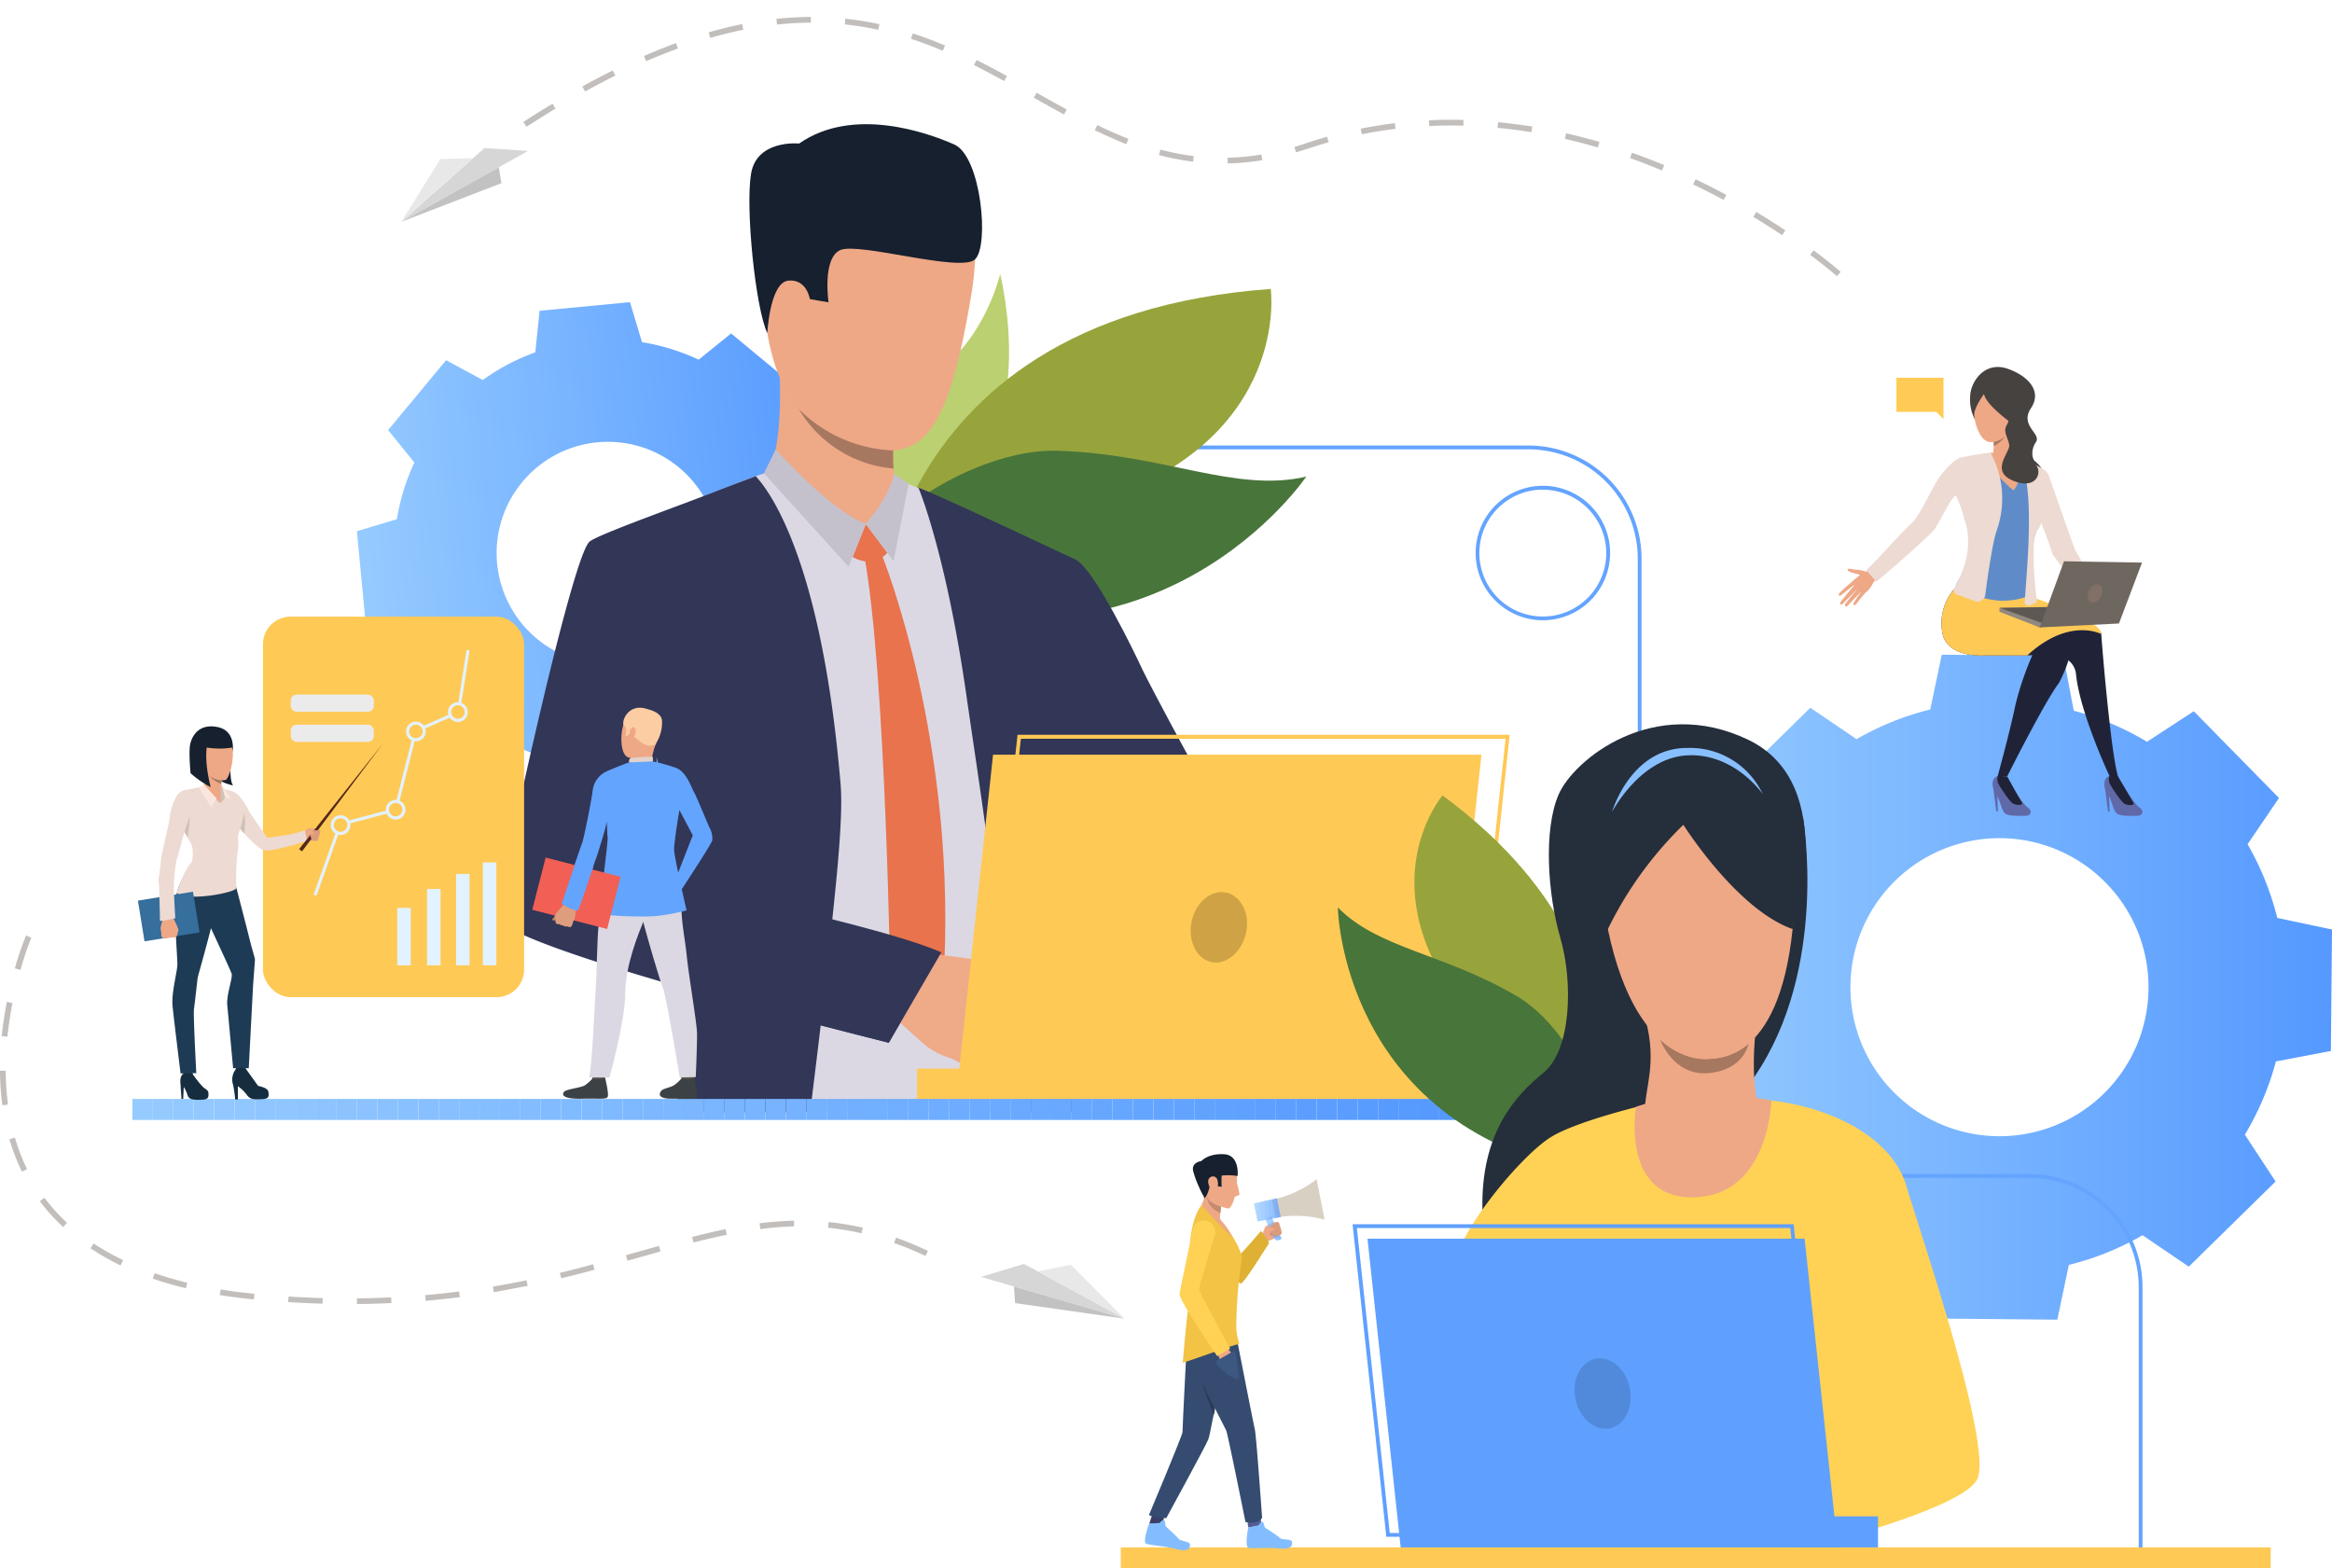 <?xml version="1.0" encoding="UTF-8"?> <svg xmlns="http://www.w3.org/2000/svg" xmlns:xlink="http://www.w3.org/1999/xlink" id="Слой_1" data-name="Слой 1" viewBox="0 0 541.38 364.12"> <defs> <style>.cls-1{fill:none;}.cls-2{fill:url(#linear-gradient);}.cls-3{fill:url(#linear-gradient-2);}.cls-4{fill:#64a4ff;}.cls-5{fill:#bbd070;}.cls-6{fill:#97a43c;}.cls-7{fill:#48753a;}.cls-8{fill:#dbd8e3;}.cls-9{fill:#323657;}.cls-10{fill:#eea987;}.cls-11{fill:#e8734d;}.cls-12{fill:#c4c1cc;}.cls-13{fill:#efaa88;}.cls-14{fill:#eea886;}.cls-15{fill:#16202e;}.cls-16{fill:#a77860;}.cls-17{fill:#4da8f2;}.cls-18{fill:#ffc955;}.cls-19{clip-path:url(#clip-path);}.cls-20{fill:#96cbff;}.cls-21{fill:#95caff;}.cls-22{fill:#94c9ff;}.cls-23{fill:#93c9ff;}.cls-24{fill:#92c8ff;}.cls-25{fill:#91c7ff;}.cls-26{fill:#90c6ff;}.cls-27{fill:#8fc6ff;}.cls-28{fill:#8ec5ff;}.cls-29{fill:#8dc4ff;}.cls-30{fill:#8cc3ff;}.cls-31{fill:#8bc2ff;}.cls-32{fill:#8ac2ff;}.cls-33{fill:#89c1ff;}.cls-34{fill:#88c0ff;}.cls-35{fill:#87bfff;}.cls-36{fill:#86bfff;}.cls-37{fill:#85beff;}.cls-38{fill:#84bdff;}.cls-39{fill:#83bcff;}.cls-40{fill:#82bbff;}.cls-41{fill:#81bbff;}.cls-42{fill:#80baff;}.cls-43{fill:#7fb9ff;}.cls-44{fill:#7eb8ff;}.cls-45{fill:#7db7ff;}.cls-46{fill:#7cb7ff;}.cls-47{fill:#7bb6ff;}.cls-48{fill:#7ab5ff;}.cls-49{fill:#79b4ff;}.cls-50{fill:#78b4ff;}.cls-51{fill:#77b3ff;}.cls-52{fill:#76b2ff;}.cls-53{fill:#74b1ff;}.cls-54{fill:#73b0ff;}.cls-55{fill:#72b0ff;}.cls-56{fill:#71afff;}.cls-57{fill:#70aeff;}.cls-58{fill:#6fadff;}.cls-59{fill:#6eadff;}.cls-60{fill:#6dacff;}.cls-61{fill:#6cabff;}.cls-62{fill:#6baaff;}.cls-63{fill:#6aa9ff;}.cls-64{fill:#69a9ff;}.cls-65{fill:#68a8ff;}.cls-66{fill:#67a7ff;}.cls-67{fill:#66a6ff;}.cls-68{fill:#65a6ff;}.cls-69{fill:#64a5ff;}.cls-70{fill:#63a4ff;}.cls-71{fill:#62a3ff;}.cls-72{fill:#61a2ff;}.cls-73{fill:#60a2ff;}.cls-74{fill:#5fa1ff;}.cls-75{fill:#5ea0ff;}.cls-76{fill:#5d9fff;}.cls-77{fill:#5c9eff;}.cls-78{fill:#5b9eff;}.cls-79{fill:#5a9dff;}.cls-80{fill:#599cff;}.cls-81{fill:#589bff;}.cls-82{fill:#579bff;}.cls-83{fill:#569aff;}.cls-84{fill:#59f;}.cls-85{fill:#cfa345;}.cls-86{fill:#6069a8;}.cls-87{fill:#202338;}.cls-88{fill:#464240;}.cls-89{fill:#eb4747;}.cls-90{fill:#5f8cc9;}.cls-91{fill:#5e5853;}.cls-92{fill:#91887f;}.cls-93{fill:#eddad3;}.cls-94{fill:#6e6760;}.cls-95{fill:#807066;}.cls-96{fill:#ffcb55;}.cls-97{fill:#cf8c6c;}.cls-98{fill:#3b3f66;}.cls-99{fill:#555c94;}.cls-100{fill:#354c70;}.cls-101{fill:#deb135;}.cls-102{fill:#f2c344;}.cls-103{fill:#d9d0c4;}.cls-104{fill:#ffd255;}.cls-105{fill:#3c5780;}.cls-106{fill:#c48a6f;}.cls-107{clip-path:url(#clip-path-2);}.cls-108{fill:#db9c7c;}.cls-109{clip-path:url(#clip-path-3);}.cls-110{fill:#293b57;}.cls-111{fill:#e3f2ff;}.cls-112{fill:#ebebeb;}.cls-113{fill:#162d40;}.cls-114{fill:#1d3b54;}.cls-115{fill:#d1c0ba;}.cls-116{fill:#fae6de;}.cls-117{fill:#54281a;}.cls-118{fill:#366e9c;}.cls-119{fill:#5c544d;}.cls-120{fill:#3c4145;}.cls-121{fill:#fccca2;}.cls-122{fill:#e2d2ca;}.cls-123{fill:#f25f54;}.cls-124{fill:#c98462;}.cls-125{fill:#de9d7d;}.cls-126{fill:#252e3b;}.cls-127{fill:#5fa0ff;}.cls-128{fill:#5189db;}.cls-129{fill:#c2bebc;}.cls-130{fill:#d6d6d6;}.cls-131{fill:#e8e8e8;}.cls-132{fill:#c2c2c2;}</style> <linearGradient id="linear-gradient" x1="386.99" y1="229.18" x2="541.38" y2="229.18" gradientUnits="userSpaceOnUse"> <stop offset="0" stop-color="#96cbff"></stop> <stop offset="1" stop-color="#59f"></stop> </linearGradient> <linearGradient id="linear-gradient-2" x1="-147.74" y1="800.44" x2="-32.46" y2="800.44" gradientTransform="matrix(0.99, -0.1, 0.1, 0.99, 148.98, -677.07)" xlink:href="#linear-gradient"></linearGradient> <clipPath id="clip-path"> <rect class="cls-1" x="30.74" y="255.12" width="308.12" height="4.88"></rect> </clipPath> <clipPath id="clip-path-2"> <path class="cls-1" d="M297,287.83l.53-.26-2.42-5.13-1.36.64,2.05,4.35A.84.84,0,0,0,297,287.83Z"></path> </clipPath> <clipPath id="clip-path-3"> <polygon class="cls-1" points="291.96 283.56 297.3 282.56 296.43 278.19 291.13 279.39 291.96 283.56"></polygon> </clipPath> </defs> <path class="cls-2" d="M521.15,263.42a66,66,0,0,0,7.21-17L541.12,244l.13-14.1.13-14.11-12.71-2.69a65.94,65.94,0,0,0-6.89-17.1l7.29-10.74-9.89-10.07-9.88-10.07-10.87,7.09a65.9,65.9,0,0,0-17-7.21L479,152.24l-14.11-.13L450.79,152l-2.68,12.71a65.8,65.8,0,0,0-17.1,6.89l-10.74-7.29-10.07,9.89-10.07,9.88,7.08,10.87a66.33,66.33,0,0,0-7.21,17l-12.75,2.45-.13,14.11L387,242.57l12.7,2.68a66.29,66.29,0,0,0,6.89,17.1l-7.28,10.74,9.88,10.07,9.88,10.07,10.88-7.08a66.3,66.3,0,0,0,17,7.2l2.44,12.76,14.11.13,14.11.13,2.68-12.71a65.86,65.86,0,0,0,17.11-6.89l10.74,7.29,10.07-9.88,10.07-9.89Zm-81.66-10a34.6,34.6,0,1,1,48.93.46A34.59,34.59,0,0,1,439.49,253.41Z"></path> <path class="cls-3" d="M186.08,149.5a49.49,49.49,0,0,0,4.06-13.16l9.29-2.79-1-10.49-1-10.49-9.64-1a49.42,49.42,0,0,0-6.43-12.18l4.6-8.53-8.12-6.73-8.11-6.72-7.53,6.09a49.49,49.49,0,0,0-13.16-4.06l-2.79-9.29-10.49,1-10.49,1-1,9.65a49,49,0,0,0-12.18,6.42l-8.53-4.59-6.73,8.11-6.73,8.11,6.1,7.53a49.13,49.13,0,0,0-4.06,13.16l-9.29,2.79,1,10.49,1,10.49,9.64,1a49.24,49.24,0,0,0,6.43,12.18L96.3,166l8.11,6.73,8.11,6.73,7.54-6.1a49.13,49.13,0,0,0,13.16,4.06l2.79,9.29,10.49-1,10.49-1,1-9.64a49.42,49.42,0,0,0,12.18-6.43l8.53,4.6,6.73-8.11,6.72-8.11Zm-61.42-1.2A25.83,25.83,0,1,1,161,144.9,25.85,25.85,0,0,1,124.66,148.3Z"></path> <path class="cls-4" d="M497.39,361.68h-.88V298.81a25.39,25.39,0,0,0-25.37-25.36H406.46a26.28,26.28,0,0,1-26.25-26.26V129.68a25.4,25.4,0,0,0-25.37-25.36H189.91v-.89H354.84a26.29,26.29,0,0,1,26.25,26.25V247.19a25.4,25.4,0,0,0,25.37,25.37h64.68a26.28,26.28,0,0,1,26.25,26.25Z"></path> <path class="cls-5" d="M232.19,63.61s10,39.75-14,50.62-19.37-9-19.37-9-9.83-2.73,16.92-17.9C228.36,80.15,232.19,63.61,232.19,63.61Z"></path> <path class="cls-6" d="M295,67.08s4.91,34.65-40.44,49.63-51.82,34-51.82,34S201.33,73.89,295,67.08Z"></path> <path class="cls-7" d="M202.49,136.57C189,131.44,221,103.91,245.58,104.65s41.21,9.84,57.67,6C303.25,110.65,268.72,161.85,202.49,136.57Z"></path> <path class="cls-8" d="M247.67,159.57q1.17-15.67,1.62-29.34c-2.52-1.33-5.55-2.9-8-4-7.51-3.57-18-8.38-24.68-11.46-3.93-1.81-7.78-3.13-7.78-3.13s-26.82-2.57-29-2.43a67.19,67.19,0,0,0-8.44,2.89c-9.51,3.61-27.85,11-30.77,13-4.28,3.07-19.6,78.17-20,83.27-.4,4.95,20.84,11.73,40.5,16.92,0,7.62-.17,18.28-.34,28,0,1.66-.06,3.29-.09,4.88h86.05c-.12-1.67-.22-3.32-.3-4.88,0-.21,0-.41,0-.62-.33-6.59-1.61-18.4-1.29-29.91,0,0-.21-12.12,1-17.34C246.28,182.39,247.67,159.57,247.67,159.57Zm-109.1,44.15c.14-9.78,13.16-28,13.16-28a4.49,4.49,0,0,1,.61-.23s.67-.09.67-.09,2-1.91,2-1.91c.48,1.74,4.79,26.3,5.85,40.6C148.67,211.72,138.5,208.38,138.57,203.72Z"></path> <path class="cls-9" d="M249.27,253.31c-.57-4.08-1.11-8.15-1.59-12.13,0,0,0,0,0-.06-.15-1.33-.31-2.64-.46-3.94,0-.06,0-.13,0-.21-.63-5.49-1.15-10.75-1.53-15.57a49.4,49.4,0,0,1,.48-10.84c1.5-24.65,2.24-50.65,2.24-50.65.79-10.64,1.24-20.58,1.54-29.85,0,0-33.68-15.92-36.73-16.83,0,0,6.39,15,11.18,48.53,1.84,12.88,5.25,34.56,7.73,56.68h0c1.34,11.94,3.85,24.11,5.76,34.87.29,1.66.57,3.29.83,4.88H250C249.72,256.56,249.49,254.94,249.27,253.31Z"></path> <path class="cls-9" d="M193.19,213.71c1.33-12.47,2.53-24.91,1.95-31.73-4.64-54.8-17.79-69.31-19.69-71.43-1.48.56-7.09,2.67-8.73,3.32-9,3.54-27.31,10-29.78,11.81-4.28,3.07-21.16,81.8-21.67,86.89-.34,3.44,21.69,10.63,44.17,17.05-.21,6.17.37,14.86-1.68,23.94a20.68,20.68,0,0,0-1,4.75l31.33-.12c.19-1.62.39-3.24.59-4.88.6-4.9,1.22-9.91,1.84-15.25,9.4,2.44,15.79,4,15.79,4s8.82-14.92,11.38-21C218.16,220.07,206.8,217.34,193.19,213.71Zm-40.51-18.87c-.3-11.22-.25-19.05-.25-19.05,1.11,3.85,2.65,14.83,4,25.75C151.88,199.25,152.73,197.11,152.68,194.84Z"></path> <path class="cls-10" d="M178.46,110s3.41-6.45,2.47-24.75c-.26-5.07,26.63,12,26.63,12s-.1,1.74-.15,4.1c0,1,0,2.06,0,3.17v.91c0,.5,0,1,0,1.49s0,1.22.07,1.8.07,1.28.13,1.85a17.55,17.55,0,0,0,1,3.59C209.81,117.06,188.53,117.22,178.46,110Z"></path> <path class="cls-11" d="M201,121.66l5,6.66s-2.9,3.89-8.06,1Z"></path> <path class="cls-11" d="M204.63,128.59s18.16,44.35,14.29,100.68l-5.73,10.4-6.46-8.86s-1-74.81-6.19-102.4Z"></path> <path class="cls-10" d="M206.31,115.45,201,121.66s-8.51-1.65-11-6.1S206.31,115.45,206.31,115.45Z"></path> <path class="cls-12" d="M207.53,110s-.62,4.73-6.53,11.64l6.45,8.66,3.49-18Z"></path> <path class="cls-12" d="M180.08,104.33s12.31,13.93,20.92,17.33l-4,9.91-19.65-21.68Z"></path> <path class="cls-9" d="M306.67,230.34s-16.34-15.85-27.06-18.49c-5-1.22-11.49-8.06-17.69-16.1-2-2.65-4.05-5.43-6-8.18h0c-7.61-11-13.58-21.52-13.58-21.52s-22.49-26.36-4.44-38.12c0,0,7.74-.16,12,2.14s13.67,21.79,15.25,25.24,18.67,35.38,19.82,36.1,3.05,3.34,9.89,7c8.37,4.51,21.53,17.71,21.53,17.71Z"></path> <path class="cls-13" d="M228.21,248.69a10.32,10.32,0,0,1-3.26-.62s-1.71-1.09-3-1.8a8.34,8.34,0,0,0-1-.5,19.16,19.16,0,0,1-5.49-2.62c-2.15-1.64-9.15-8.19-9.15-8.19l4.53-7L213,221.1s16.33,1.63,18.51,2.92a5.68,5.68,0,0,1,.6.4c1.74,1.28,2.5,3,3.34,3.73.3.29,3.15,3.33,3,4.57a4.08,4.08,0,0,1-2.13,3.33s-.58,3.34-2.3,4.83a6.09,6.09,0,0,1-3.11,4.35S230.07,248.32,228.21,248.69Z"></path> <path class="cls-14" d="M202.2,38.06s29.53-7.12,23.31,30.26-13.3,40.42-31.29,33-16.74-31.37-17.81-43.07S192.75,38.6,202.2,38.06Z"></path> <path class="cls-14" d="M186.69,64c-.44-3.29-7-4.4-7.41.54s3.15,13.55,5.61,12.66S187.29,68.48,186.69,64Z"></path> <path class="cls-15" d="M178.13,77.33s.59-11.75,4.88-12.18,5,4.29,5,4.29l4.34.75s-1.52-10.27,2.74-12.14,27.84,5.26,31.24,2.19,1.47-23.93-4.8-26.7-23.53-8.92-36-.22c0,0-9.83-1-11.17,7S175.38,71.49,178.13,77.33Z"></path> <path class="cls-9" d="M218.53,221.1l-12.19,21s-32.3-8.32-39.84-10.45l17.23-20.5S209.13,216.91,218.53,221.1Z"></path> <path class="cls-16" d="M207.45,108.77h0a28.25,28.25,0,0,1-22-13.81,32.72,32.72,0,0,0,21.89,9.61v.91c0,.5,0,1,0,1.49S207.42,108.19,207.45,108.77Z"></path> <path class="cls-17" d="M426.16,294.57a4.81,4.81,0,0,0-8.41,1.36h0a4.79,4.79,0,0,0-.26,1.48,4.86,4.86,0,0,0,1.87,3.87,4.83,4.83,0,0,0,2.51,1l.38,0h.32A4.64,4.64,0,0,0,424,302a4.82,4.82,0,0,0,2.2-7.43Zm-2.62,6.3h0a3.49,3.49,0,0,1-1,.21h-.25a3.52,3.52,0,0,1-1-.15,3.66,3.66,0,0,1-1.18-.6,3.73,3.73,0,0,1-.36-.32,3.57,3.57,0,0,1-1-2.59,3.22,3.22,0,0,1,.09-.76c0-.12.06-.23.1-.35a3.61,3.61,0,0,1,6.29-1,3.57,3.57,0,0,1,.74,2.24A3.61,3.61,0,0,1,423.54,300.87Z"></path> <path class="cls-14" d="M241.45,203.88c18.36,18.9,42.61,42.7,42.61,42.7l9.48-18S272,203.32,257.39,186.47C252.92,188.67,244.7,193.9,241.45,203.88Z"></path> <path class="cls-14" d="M230.11,229.29a54.3,54.3,0,0,1,6.23,3.45c1.29,1.07,6.52,5,7.79,5.9s-1.91,3.54-11.26-.51S230.11,229.29,230.11,229.29Z"></path> <polygon class="cls-18" points="230.54 175.21 221.93 255.29 335.3 255.29 343.92 175.21 230.54 175.21"></polygon> <path class="cls-18" d="M341.78,251.59H227.51l8.71-81H350.48Zm-113.28-.88H341l8.52-79.2H237Z"></path> <rect class="cls-18" x="212.91" y="248.09" width="18.94" height="7.21" transform="translate(444.75 503.38) rotate(180)"></rect> <g class="cls-19"> <rect class="cls-20" x="30.74" y="255.12" width="4.74" height="4.88"></rect> <rect class="cls-21" x="35.48" y="255.12" width="4.74" height="4.88"></rect> <rect class="cls-22" x="40.22" y="255.12" width="4.74" height="4.88"></rect> <rect class="cls-23" x="44.96" y="255.12" width="4.74" height="4.88"></rect> <rect class="cls-24" x="49.7" y="255.12" width="4.74" height="4.88"></rect> <rect class="cls-25" x="54.44" y="255.12" width="4.74" height="4.88"></rect> <rect class="cls-26" x="59.18" y="255.12" width="4.74" height="4.88"></rect> <rect class="cls-27" x="63.92" y="255.12" width="4.74" height="4.88"></rect> <rect class="cls-28" x="68.66" y="255.12" width="4.74" height="4.88"></rect> <rect class="cls-29" x="73.4" y="255.12" width="4.74" height="4.88"></rect> <rect class="cls-30" x="78.14" y="255.12" width="4.74" height="4.88"></rect> <rect class="cls-31" x="82.88" y="255.12" width="4.74" height="4.88"></rect> <rect class="cls-32" x="87.62" y="255.12" width="4.74" height="4.88"></rect> <rect class="cls-33" x="92.36" y="255.12" width="4.74" height="4.88"></rect> <rect class="cls-34" x="97.1" y="255.12" width="4.74" height="4.88"></rect> <rect class="cls-35" x="101.84" y="255.12" width="4.74" height="4.88"></rect> <rect class="cls-36" x="106.58" y="255.12" width="4.74" height="4.88"></rect> <rect class="cls-37" x="111.32" y="255.12" width="4.74" height="4.88"></rect> <rect class="cls-38" x="116.06" y="255.12" width="4.74" height="4.88"></rect> <rect class="cls-39" x="120.8" y="255.12" width="4.74" height="4.88"></rect> <rect class="cls-40" x="125.55" y="255.12" width="4.74" height="4.88"></rect> <rect class="cls-41" x="130.29" y="255.12" width="4.74" height="4.88"></rect> <rect class="cls-42" x="135.03" y="255.12" width="4.74" height="4.88"></rect> <rect class="cls-43" x="139.77" y="255.12" width="4.74" height="4.88"></rect> <rect class="cls-44" x="144.51" y="255.12" width="4.74" height="4.88"></rect> <rect class="cls-45" x="149.25" y="255.12" width="4.74" height="4.88"></rect> <rect class="cls-46" x="153.99" y="255.12" width="4.74" height="4.88"></rect> <rect class="cls-47" x="158.73" y="255.12" width="4.74" height="4.88"></rect> <rect class="cls-48" x="163.47" y="255.12" width="4.74" height="4.88"></rect> <rect class="cls-49" x="168.21" y="255.12" width="4.74" height="4.88"></rect> <rect class="cls-50" x="172.95" y="255.12" width="4.74" height="4.88"></rect> <rect class="cls-51" x="177.69" y="255.12" width="4.74" height="4.88"></rect> <rect class="cls-52" x="182.43" y="255.12" width="4.74" height="4.88"></rect> <rect class="cls-53" x="187.17" y="255.12" width="4.74" height="4.88"></rect> <rect class="cls-54" x="191.91" y="255.12" width="4.74" height="4.88"></rect> <rect class="cls-55" x="196.65" y="255.12" width="4.74" height="4.88"></rect> <rect class="cls-56" x="201.39" y="255.12" width="4.74" height="4.88"></rect> <rect class="cls-57" x="206.13" y="255.12" width="4.74" height="4.88"></rect> <rect class="cls-58" x="210.87" y="255.12" width="4.74" height="4.88"></rect> <rect class="cls-59" x="215.61" y="255.12" width="4.74" height="4.88"></rect> <rect class="cls-60" x="220.35" y="255.12" width="4.74" height="4.88"></rect> <rect class="cls-61" x="225.09" y="255.12" width="4.74" height="4.88"></rect> <rect class="cls-62" x="229.83" y="255.12" width="4.74" height="4.88"></rect> <rect class="cls-63" x="234.57" y="255.12" width="4.74" height="4.88"></rect> <rect class="cls-64" x="239.31" y="255.12" width="4.74" height="4.88"></rect> <rect class="cls-65" x="244.05" y="255.12" width="4.74" height="4.88"></rect> <rect class="cls-66" x="248.79" y="255.12" width="4.74" height="4.88"></rect> <rect class="cls-67" x="253.53" y="255.12" width="4.74" height="4.88"></rect> <rect class="cls-68" x="258.27" y="255.12" width="4.74" height="4.88"></rect> <rect class="cls-69" x="263.01" y="255.12" width="4.74" height="4.88"></rect> <rect class="cls-70" x="267.75" y="255.12" width="4.74" height="4.88"></rect> <rect class="cls-71" x="272.5" y="255.12" width="4.74" height="4.88"></rect> <rect class="cls-72" x="277.24" y="255.12" width="4.74" height="4.88"></rect> <rect class="cls-73" x="281.98" y="255.12" width="4.74" height="4.88"></rect> <rect class="cls-74" x="286.72" y="255.12" width="4.74" height="4.88"></rect> <rect class="cls-75" x="291.46" y="255.12" width="4.74" height="4.88"></rect> <rect class="cls-76" x="296.2" y="255.12" width="4.74" height="4.88"></rect> <rect class="cls-77" x="300.94" y="255.12" width="4.74" height="4.88"></rect> <rect class="cls-78" x="305.68" y="255.12" width="4.74" height="4.88"></rect> <rect class="cls-79" x="310.42" y="255.12" width="4.74" height="4.88"></rect> <rect class="cls-80" x="315.16" y="255.12" width="4.74" height="4.88"></rect> <rect class="cls-81" x="319.9" y="255.12" width="4.74" height="4.88"></rect> <rect class="cls-82" x="324.64" y="255.12" width="4.74" height="4.88"></rect> <rect class="cls-83" x="329.38" y="255.12" width="4.74" height="4.88"></rect> <rect class="cls-84" x="334.12" y="255.12" width="4.74" height="4.88"></rect> </g> <rect class="cls-18" x="260.19" y="359.24" width="266.96" height="4.88"></rect> <path class="cls-85" d="M276.63,214c-.91,4.46,1.17,8.65,4.64,9.36s7-2.33,8-6.79-1.17-8.65-4.65-9.36S277.54,209.5,276.63,214Z"></path> <path class="cls-86" d="M492.86,182.22s2.61,4.43,3.72,5.16c1.49,1,.55,2-.16,2s-4.34.27-5.15-.64-1.19-3.64-1.94-4.35-1.51-3.54.36-4.23C491.35,179.52,492.86,182.22,492.86,182.22Z"></path> <path class="cls-87" d="M491.72,180.27s3,5.19,3.51,6-1,.76-1.89.4-3.24-4.09-3.58-4.77a2.53,2.53,0,0,1-.07-1.73Z"></path> <polygon class="cls-86" points="488.69 183.06 489.38 188.39 489.75 188.4 489.63 184.57 488.69 183.06"></polygon> <path class="cls-86" d="M466.92,182.22s2.62,4.43,3.72,5.16c1.5,1,.56,2-.15,2s-4.35.27-5.15-.64-1.2-3.64-1.94-4.35-1.54-3.62.36-4.23C465.43,179.59,466.92,182.22,466.92,182.22Z"></path> <path class="cls-87" d="M466,180.28s2.83,5.18,3.35,5.95-1,.76-1.89.4-3.25-4.09-3.58-4.77a2.46,2.46,0,0,1-.07-1.73Z"></path> <polygon class="cls-86" points="462.75 183.06 463.45 188.39 463.81 188.4 463.7 184.57 462.75 183.06"></polygon> <path class="cls-87" d="M455.32,141.87,479,152.66a4.54,4.54,0,0,1,2.94,3.79c.93,9.15,7.77,23.68,7.77,23.68,2.2,1.07,2,.14,2,.14-1.38-4.45-3.07-22.77-3.67-30.13-.13-1.56-.21-2.63-.22-3s-.27-.54-.71-.89c-3.24-2.64-16.61-8.09-16.61-8.09C460.48,137.94,455.32,141.87,455.32,141.87Z"></path> <path class="cls-87" d="M450.86,146.5c.73,6.4,9.86,5.67,9.86,5.67h11.07a68.91,68.91,0,0,0-4,11.92c-1.19,5.79-4,16-4,16s.18.35,2.19.15c0,0,8.68-17.31,12-21.67a29.64,29.64,0,0,0,3.12-9.05c.12-1,0-1.81-.34-2.13a26.28,26.28,0,0,0-2.44-1.67c-3.47-2.18-9.49-5.55-12.84-6.3-4.49-1-11.6-2.91-11.6-2.91A12.22,12.22,0,0,0,450.86,146.5Z"></path> <path class="cls-88" d="M458.39,97.23a10.27,10.27,0,0,1-.85-6.49c.81-3.35,3.92-6.69,8.46-5.16s8.23,5.07,5.51,9.16,2.46,5.93,1.14,7.88-.82,4-.26,4.42,2.37,2.07,2.17,4-8.83-5.57-8.83-5.57S461,96,458.39,97.23Z"></path> <path class="cls-89" d="M472.26,137.43s-.69,3.32-18.36-.88C453.9,136.55,459.82,134.58,472.26,137.43Z"></path> <path class="cls-90" d="M453.7,137.48l-.83,1.57,19.39.57c-1-3.42-.69-8.06-.51-11.58.21-4.29,2.59-7.28,2.33-11.62l2.78.44c-1.95-5.58-2.62-8.34-8.71-10.49a11.3,11.3,0,0,0-5.42-.66c-7,.58-9.17.66-12.63,7,5.42.87,4.53,2.81,6.17,8.2.8,2.62,1.64,5.56,1.21,8.33S453.7,135,453.7,137.48Z"></path> <path class="cls-14" d="M464.94,107.72c-2.89-.54-2.27-2.15-2.27-2.15s.13-.9.18-2c0-.29,0-.6,0-.91a11.06,11.06,0,0,0-.08-1.42c-.23-1.93,5.24-.78,5.24-.78s-.32,3.92.43,5.09S467.82,108.26,464.94,107.72Z"></path> <path class="cls-14" d="M459.44,105.56s5.81,6.72,8,8.27c0,0,2.47-2.23,1-8.12C468.35,105.71,465.54,104.3,459.44,105.56Z"></path> <path class="cls-14" d="M459.6,89.4s-3,5.82,0,11.33,8.88-2.4,9.26-3.33,2.4-6.17-1.61-7.77S460.45,87.82,459.6,89.4Z"></path> <path class="cls-88" d="M460.6,91.47s-2.08,2.73-2.32,4.74a10.78,10.78,0,0,1,1.51-7.47c2.34-3.67,8.29-.18,9.08,1.29s3.13,2.75-.79,9C468.08,99.07,461,94.17,460.6,91.47Z"></path> <path class="cls-16" d="M465.43,101.31a5.65,5.65,0,0,1-2.58,2.21c0-.29,0-.6,0-.91A4.93,4.93,0,0,0,465.43,101.31Z"></path> <path class="cls-14" d="M434.91,132.25s-1.44.64-2.12.35a6.32,6.32,0,0,0-2.06-.35c-.45,0-1.84-.49-1.81.05s2.25.92,2.71,1.09-1.37,1.17-1.54,1.62,1.89,3.37,3.05,2.54,1.79-2.5,2-2.61a7.29,7.29,0,0,0,.87-.57Z"></path> <path class="cls-14" d="M430.31,134.75s-3.36,2.79-3.42,3.17.13.55.45.3,3.34-2.6,3.34-2.6-3.37,4-3.48,4.28.25.53.44.42,3.78-3.87,3.78-3.87-3.14,3.73-3.16,4a.36.36,0,0,0,.61.24c.26-.26,3.39-3.54,3.39-3.54s-2.11,2.86-2,3.11.35.48.87-.28,1.94-2.4,1.94-2.4Z"></path> <path class="cls-18" d="M470.63,152.17h-9.91s-9.13.73-9.86-5.67a12.22,12.22,0,0,1,3-9.95s4.82,1.29,9,2.31a32.69,32.69,0,0,1,7.61-.67s17.86,5.9,17.32,9C487.83,147.2,480.36,143.2,470.63,152.17Z"></path> <polygon class="cls-91" points="464.18 141.09 483.08 140.81 473.54 145.66 464.18 141.09"></polygon> <path class="cls-90" d="M470.05,138.68a16.18,16.18,0,0,1-9.46.15l-.24-1.94,10.73.59Z"></path> <polygon class="cls-92" points="473.54 145.66 464.18 142.03 464.18 141.09 474.28 144.73 473.54 145.66"></polygon> <path class="cls-93" d="M470,139.58a.93.93,0,0,0,1.3.92l1.09-.46a.79.79,0,0,0,.47-.85c-.46-2.86-1.44-14,0-15.89a7.14,7.14,0,0,0,1.05-1.87c.95,2.44,2.12,5.58,2.59,7.27l8.93,11.88,3,.76a101,101,0,0,0-6.73-13.77c-.59-1.57-2.26-6.32-3.75-10.55-.93-2.67-1.8-5.13-2.26-6.46a3,3,0,0,0-1.3-1.6c-1.39-.83-3.69-2.13-5.78-3.14h0a1.24,1.24,0,0,0-.2-.1h0c4,6,2.42,23,1.64,33.84Z"></path> <path class="cls-93" d="M455.24,106.22c-1.28.2-4.43,3.26-6.11,6.35-1.91,3.53-3.86,7.55-5.32,8.87-2.68,2.43-10.19,11-10.55,10.82A24.54,24.54,0,0,0,435.6,135c.14.06,12.35-10.52,13.52-12.13s4.08-7.94,5-7.8h0a50.8,50.8,0,0,1,2.17,5.92s0,.11.05.17a19,19,0,0,1,.26,7.9,26.94,26.94,0,0,1-2.92,7.55,1.16,1.16,0,0,0,0,.91h0a.62.62,0,0,0,.32.38l3.59,1.33.84.31A1.82,1.82,0,0,0,460.9,138c.8-6.13,1.81-12.39,2.61-14.75a22.32,22.32,0,0,0-1.38-18.13A65.71,65.71,0,0,0,455.24,106.22Z"></path> <polygon class="cls-94" points="473.54 145.66 479.16 130.31 497.28 130.61 491.92 144.75 473.54 145.66"></polygon> <path class="cls-95" d="M485,137.1c-.55,1.11-.39,2.31.37,2.69s1.82-.21,2.38-1.32.38-2.3-.38-2.68S485.51,136,485,137.1Z"></path> <path class="cls-88" d="M465.86,95.2a3.24,3.24,0,0,1,.08,3.36c-1.07,1.56.27,3.09.51,4.74s-4.48,6,.76,8.24,6.9-1.44,5.57-3.45a11.28,11.28,0,0,1-2.4-6.5C470.26,98.73,469.32,94.27,465.86,95.2Z"></path> <polygon class="cls-96" points="440.26 87.7 451.19 87.7 451.19 95.62 451.19 97.29 449.52 95.62 440.26 95.62 440.26 87.7"></polygon> <path class="cls-5" d="M378.92,209.23s-23.81,22.66-12.22,40.3,17,2.19,17,2.19,7.84,2.37-3.79-19.39C374.43,222.08,378.92,209.23,378.92,209.23Z"></path> <path class="cls-6" d="M334.89,184.66S316.7,206,341,235.64s20.55,45.26,20.55,45.26S395.43,229.42,334.89,184.66Z"></path> <path class="cls-7" d="M367.06,272c11.32,2.29,2.16-30.62-14.81-40.66s-32.16-11-41.67-20.67C310.58,210.63,311.32,260.69,367.06,272Z"></path> <path class="cls-14" d="M293.09,286.39s.52-1.28.61-1.48a3.28,3.28,0,0,1,1.18-.82,4.09,4.09,0,0,1,1.67-.41.64.64,0,0,1,.37.34,1.13,1.13,0,0,1,.09.57.71.71,0,0,1,.25.63.61.61,0,0,1,.14.66.52.52,0,0,1,.14.54,5.25,5.25,0,0,0-.66.49,9.72,9.72,0,0,1-2.36,1.17S293.33,288.1,293.09,286.39Z"></path> <path class="cls-97" d="M294.93,285.69a3.58,3.58,0,0,1-.08.89c-.1.2,1.41.64,1.41.64S295.78,285.7,294.93,285.69Z"></path> <polygon class="cls-98" points="266.81 353.74 267.47 351.69 270.26 352.14 269.84 353.99 266.81 353.74"></polygon> <polygon class="cls-99" points="289.63 353.5 289.79 354.62 292.84 354.11 292.68 352.43 289.63 353.5"></polygon> <path class="cls-100" d="M283,321.93s-.45,2.44-1,5.16l-.27,1.43c-.51,2.62-1,5.13-1.22,5.65-.43,1.19-9.76,18.29-9.76,18.29s-3.82-.29-4-.78c0,0,7.82-18.57,7.78-19.25s.95-19.71.95-19.71S282.83,320.83,283,321.93Z"></path> <path class="cls-100" d="M287.3,311.63s3.65,18.7,4,20.13,1.7,20.59,1.7,20.59-.82,1.69-3.86,1c0,0-4.13-20.58-4.48-21.27-1.35-2.67-8-15.64-8.63-17.49a11.14,11.14,0,0,1-.45-4S280.47,307.86,287.3,311.63Z"></path> <path class="cls-101" d="M285.76,287.42s1.6,4,2,3.87,5-5.52,5-5.52,2.11,2.63,1.82,2.93-5.82,9.45-6.57,9.29-4.09-5.69-4.09-5.69S283.74,288.14,285.76,287.42Z"></path> <path class="cls-102" d="M278.91,279.79a65.93,65.93,0,0,1,5.3,4.44c1.15,1.25,4.31,6.48,4.08,8A113.46,113.46,0,0,0,287,307.54c0,3.58,1.11,4.49.4,4.54s-11.26,3.85-12.81,4.31c0,0,1-12.6,1.53-14.05S274.46,285.64,278.91,279.79Z"></path> <path class="cls-103" d="M305.66,273.77l.93,4.7.93,4.69a25.57,25.57,0,0,0-11.38-.47l-.41-2.07-.41-2.08A25.62,25.62,0,0,0,305.66,273.77Z"></path> <path class="cls-38" d="M289.79,354.62s2.3-.44,2.38-.51.58-1,.93-.82.36,1.26.71,1.45,3.09,2,3.43,2.38,2.42.14,2.65.72.26,2-2.84,1.65-6.64.18-7.31-.19S289.58,355.51,289.79,354.62Z"></path> <path class="cls-38" d="M266.78,353.69s2.34-.08,2.43-.13.72-.88,1.05-.66.15,1.3.47,1.54,2.72,2.52,3,2.9,2.36.53,2.51,1.14-.06,2-3.07,1.17-6.59-.88-7.19-1.35S266.42,354.53,266.78,353.69Z"></path> <path class="cls-10" d="M285,312.5s.28,1.14.73,1.39-2.1,2.68-2.1,2.68a21.09,21.09,0,0,1-1-2.49A15.74,15.74,0,0,1,285,312.5Z"></path> <path class="cls-104" d="M277.07,284.72s-3,14.17-3.23,15.63,8.74,14.49,8.74,14.49l3-1.77s-7.23-13.16-7.22-13.76,3.47-12,3.47-12a2.69,2.69,0,1,0-4.74-2.56Z"></path> <path class="cls-105" d="M286.71,313.48a48.43,48.43,0,0,1,.91,6.3c-.05,1.47-5.56-2.33-5.28-3.8Z"></path> <path class="cls-14" d="M278.91,279.79s7.57,8.27,7.1,7.35c-1.66-3.27-2.82-3.82-2.8-4.43,0-.46.2-1.82.24-2.28.05-.86.12-1.57.12-1.57s-3.76-5.27-3.59-3.47A11,11,0,0,1,278.91,279.79Z"></path> <path class="cls-14" d="M286.12,270.07a18.73,18.73,0,0,1,1.05,3,12.89,12.89,0,0,0,0,1.67,24.48,24.48,0,0,1,.59,2.5c-.08.48-1.09.23-1.23,1s-.87,2.27-1.23,2.3c-.94.08-4.52-1.39-4.75-2.14s-1.53-4.93-1.93-5.73,6.31-5.15,6.92-3.89Z"></path> <path class="cls-15" d="M277,271.88c-.48-2.07,1.9-2.33,1.9-2.33s1.55-1.8,5.26-1.59,3.15,5.06,3.15,5.06a13.53,13.53,0,0,0-3.69-.1,17.79,17.79,0,0,0,0,2.58l-1.4-.13s.16-1.83-.52-1.92-.89,3.88-2.14,4.76a1.56,1.56,0,0,0-.17-.56h0a16.12,16.12,0,0,1-1-2A23,23,0,0,1,277,271.88Z"></path> <path class="cls-14" d="M282.61,273.89a1.06,1.06,0,0,0-1.75-.49c-.9.66,0,3,.89,3S283,275.12,282.61,273.89Z"></path> <path class="cls-106" d="M280.3,277.78a2.85,2.85,0,0,0,.39.92,8.21,8.21,0,0,0,2.78,1.45l-.15,1.46S280.14,280.39,280.3,277.78Z"></path> <g class="cls-107"> <rect class="cls-20" x="293.74" y="282.44" width="0.06" height="5.62"></rect> <rect class="cls-21" x="293.8" y="282.44" width="0.06" height="5.62"></rect> <rect class="cls-22" x="293.86" y="282.44" width="0.06" height="5.62"></rect> <rect class="cls-23" x="293.92" y="282.44" width="0.06" height="5.62"></rect> <rect class="cls-24" x="293.98" y="282.44" width="0.06" height="5.62"></rect> <rect class="cls-25" x="294.03" y="282.44" width="0.06" height="5.62"></rect> <rect class="cls-26" x="294.09" y="282.44" width="0.06" height="5.62"></rect> <rect class="cls-27" x="294.15" y="282.44" width="0.06" height="5.62"></rect> <rect class="cls-28" x="294.21" y="282.44" width="0.06" height="5.62"></rect> <rect class="cls-29" x="294.27" y="282.44" width="0.06" height="5.62"></rect> <rect class="cls-30" x="294.32" y="282.44" width="0.06" height="5.62"></rect> <rect class="cls-31" x="294.38" y="282.44" width="0.06" height="5.62"></rect> <rect class="cls-32" x="294.44" y="282.44" width="0.06" height="5.62"></rect> <rect class="cls-33" x="294.5" y="282.44" width="0.06" height="5.62"></rect> <rect class="cls-34" x="294.56" y="282.44" width="0.06" height="5.62"></rect> <rect class="cls-35" x="294.61" y="282.44" width="0.06" height="5.62"></rect> <rect class="cls-36" x="294.67" y="282.44" width="0.06" height="5.62"></rect> <rect class="cls-37" x="294.73" y="282.44" width="0.06" height="5.62"></rect> <rect class="cls-38" x="294.79" y="282.44" width="0.06" height="5.62"></rect> <rect class="cls-39" x="294.85" y="282.44" width="0.06" height="5.62"></rect> <rect class="cls-40" x="294.91" y="282.44" width="0.06" height="5.62"></rect> <rect class="cls-41" x="294.96" y="282.44" width="0.06" height="5.62"></rect> <rect class="cls-42" x="295.02" y="282.44" width="0.06" height="5.62"></rect> <rect class="cls-43" x="295.08" y="282.44" width="0.06" height="5.62"></rect> <rect class="cls-44" x="295.14" y="282.44" width="0.06" height="5.62"></rect> <rect class="cls-45" x="295.2" y="282.44" width="0.06" height="5.62"></rect> <rect class="cls-46" x="295.25" y="282.44" width="0.06" height="5.62"></rect> <rect class="cls-47" x="295.31" y="282.44" width="0.06" height="5.62"></rect> <rect class="cls-48" x="295.37" y="282.44" width="0.06" height="5.62"></rect> <rect class="cls-49" x="295.43" y="282.44" width="0.06" height="5.62"></rect> <rect class="cls-50" x="295.49" y="282.44" width="0.06" height="5.62"></rect> <rect class="cls-51" x="295.54" y="282.44" width="0.06" height="5.62"></rect> <rect class="cls-52" x="295.6" y="282.44" width="0.06" height="5.62"></rect> <rect class="cls-53" x="295.66" y="282.44" width="0.06" height="5.62"></rect> <rect class="cls-54" x="295.72" y="282.44" width="0.06" height="5.62"></rect> <rect class="cls-55" x="295.78" y="282.44" width="0.06" height="5.62"></rect> <rect class="cls-56" x="295.83" y="282.44" width="0.06" height="5.62"></rect> <rect class="cls-57" x="295.89" y="282.44" width="0.06" height="5.62"></rect> <rect class="cls-58" x="295.95" y="282.44" width="0.06" height="5.62"></rect> <rect class="cls-59" x="296.01" y="282.44" width="0.06" height="5.62"></rect> <rect class="cls-60" x="296.07" y="282.44" width="0.06" height="5.62"></rect> <rect class="cls-61" x="296.12" y="282.44" width="0.06" height="5.62"></rect> <rect class="cls-62" x="296.18" y="282.44" width="0.06" height="5.62"></rect> <rect class="cls-63" x="296.24" y="282.44" width="0.06" height="5.62"></rect> <rect class="cls-64" x="296.3" y="282.44" width="0.06" height="5.62"></rect> <rect class="cls-65" x="296.36" y="282.44" width="0.06" height="5.62"></rect> <rect class="cls-66" x="296.41" y="282.44" width="0.06" height="5.62"></rect> <rect class="cls-67" x="296.47" y="282.44" width="0.06" height="5.62"></rect> <rect class="cls-68" x="296.53" y="282.44" width="0.06" height="5.62"></rect> <rect class="cls-69" x="296.59" y="282.44" width="0.06" height="5.62"></rect> <rect class="cls-70" x="296.65" y="282.44" width="0.06" height="5.62"></rect> <rect class="cls-71" x="296.71" y="282.44" width="0.06" height="5.62"></rect> <rect class="cls-72" x="296.76" y="282.44" width="0.06" height="5.62"></rect> <rect class="cls-73" x="296.82" y="282.44" width="0.06" height="5.62"></rect> <rect class="cls-74" x="296.88" y="282.44" width="0.06" height="5.62"></rect> <rect class="cls-75" x="296.94" y="282.44" width="0.06" height="5.62"></rect> <rect class="cls-76" x="297" y="282.44" width="0.06" height="5.62"></rect> <rect class="cls-77" x="297.05" y="282.44" width="0.06" height="5.62"></rect> <rect class="cls-78" x="297.11" y="282.44" width="0.06" height="5.62"></rect> <rect class="cls-79" x="297.17" y="282.44" width="0.06" height="5.62"></rect> <rect class="cls-80" x="297.23" y="282.44" width="0.06" height="5.62"></rect> <rect class="cls-81" x="297.29" y="282.44" width="0.06" height="5.62"></rect> <rect class="cls-82" x="297.34" y="282.44" width="0.06" height="5.62"></rect> <rect class="cls-83" x="297.4" y="282.44" width="0.06" height="5.62"></rect> <rect class="cls-84" x="297.46" y="282.44" width="0.06" height="5.62"></rect> </g> <path class="cls-108" d="M296.39,283.76s-1.52.83-1.41,1.09a.43.43,0,0,0,.3.29l-.47.63s-.08.59.59.5c0,0-.13.54.5.38,0,0,.07.39.38.37a5.74,5.74,0,0,0,1.26-.6s.14-.21-.14-.54a.61.61,0,0,0-.14-.66.69.69,0,0,0-.25-.63s.14-.74-.46-.91Z"></path> <g class="cls-109"> <rect class="cls-20" x="291.13" y="278.19" width="0.09" height="5.37"></rect> <rect class="cls-21" x="291.22" y="278.19" width="0.09" height="5.37"></rect> <rect class="cls-22" x="291.32" y="278.19" width="0.1" height="5.37"></rect> <rect class="cls-23" x="291.41" y="278.19" width="0.09" height="5.37"></rect> <rect class="cls-24" x="291.51" y="278.19" width="0.09" height="5.37"></rect> <rect class="cls-25" x="291.6" y="278.19" width="0.09" height="5.37"></rect> <rect class="cls-26" x="291.7" y="278.19" width="0.09" height="5.37"></rect> <rect class="cls-27" x="291.79" y="278.19" width="0.09" height="5.37"></rect> <rect class="cls-28" x="291.89" y="278.19" width="0.09" height="5.37"></rect> <rect class="cls-29" x="291.98" y="278.19" width="0.09" height="5.37"></rect> <rect class="cls-30" x="292.08" y="278.19" width="0.1" height="5.37"></rect> <rect class="cls-31" x="292.17" y="278.19" width="0.09" height="5.37"></rect> <rect class="cls-32" x="292.27" y="278.19" width="0.09" height="5.37"></rect> <rect class="cls-33" x="292.36" y="278.19" width="0.09" height="5.37"></rect> <rect class="cls-34" x="292.46" y="278.19" width="0.09" height="5.37"></rect> <rect class="cls-35" x="292.55" y="278.19" width="0.09" height="5.37"></rect> <rect class="cls-36" x="292.65" y="278.19" width="0.09" height="5.37"></rect> <rect class="cls-37" x="292.74" y="278.19" width="0.09" height="5.37"></rect> <rect class="cls-38" x="292.84" y="278.19" width="0.1" height="5.37"></rect> <rect class="cls-39" x="292.93" y="278.19" width="0.09" height="5.37"></rect> <rect class="cls-40" x="293.03" y="278.19" width="0.09" height="5.37"></rect> <rect class="cls-41" x="293.12" y="278.19" width="0.09" height="5.37"></rect> <rect class="cls-42" x="293.22" y="278.19" width="0.09" height="5.37"></rect> <rect class="cls-43" x="293.31" y="278.19" width="0.09" height="5.37"></rect> <rect class="cls-44" x="293.41" y="278.19" width="0.09" height="5.37"></rect> <rect class="cls-45" x="293.5" y="278.19" width="0.09" height="5.37"></rect> <rect class="cls-46" x="293.6" y="278.19" width="0.09" height="5.37"></rect> <rect class="cls-47" x="293.69" y="278.19" width="0.09" height="5.37"></rect> <rect class="cls-48" x="293.79" y="278.19" width="0.09" height="5.37"></rect> <rect class="cls-49" x="293.88" y="278.19" width="0.1" height="5.37"></rect> <rect class="cls-50" x="293.98" y="278.19" width="0.09" height="5.37"></rect> <rect class="cls-51" x="294.07" y="278.19" width="0.09" height="5.37"></rect> <rect class="cls-52" x="294.16" y="278.19" width="0.09" height="5.37"></rect> <rect class="cls-53" x="294.26" y="278.19" width="0.09" height="5.37"></rect> <rect class="cls-54" x="294.35" y="278.19" width="0.09" height="5.37"></rect> <rect class="cls-55" x="294.45" y="278.19" width="0.09" height="5.37"></rect> <rect class="cls-56" x="294.54" y="278.19" width="0.09" height="5.37"></rect> <rect class="cls-57" x="294.64" y="278.19" width="0.1" height="5.37"></rect> <rect class="cls-58" x="294.73" y="278.19" width="0.09" height="5.37"></rect> <rect class="cls-59" x="294.83" y="278.19" width="0.09" height="5.37"></rect> <rect class="cls-60" x="294.92" y="278.19" width="0.09" height="5.37"></rect> <rect class="cls-61" x="295.02" y="278.19" width="0.09" height="5.37"></rect> <rect class="cls-62" x="295.11" y="278.19" width="0.09" height="5.37"></rect> <rect class="cls-63" x="295.21" y="278.19" width="0.09" height="5.37"></rect> <rect class="cls-64" x="295.3" y="278.19" width="0.09" height="5.37"></rect> <rect class="cls-65" x="295.4" y="278.19" width="0.09" height="5.37"></rect> <rect class="cls-66" x="295.49" y="278.19" width="0.1" height="5.37"></rect> <rect class="cls-67" x="295.59" y="278.19" width="0.09" height="5.37"></rect> <rect class="cls-68" x="295.68" y="278.19" width="0.09" height="5.37"></rect> <rect class="cls-69" x="295.78" y="278.19" width="0.09" height="5.37"></rect> <rect class="cls-70" x="295.87" y="278.19" width="0.09" height="5.37"></rect> <rect class="cls-71" x="295.97" y="278.19" width="0.09" height="5.37"></rect> <rect class="cls-72" x="296.06" y="278.19" width="0.09" height="5.37"></rect> <rect class="cls-73" x="296.16" y="278.19" width="0.09" height="5.37"></rect> <rect class="cls-74" x="296.25" y="278.19" width="0.1" height="5.37"></rect> <rect class="cls-75" x="296.35" y="278.19" width="0.09" height="5.37"></rect> <rect class="cls-76" x="296.44" y="278.19" width="0.09" height="5.37"></rect> <rect class="cls-77" x="296.54" y="278.19" width="0.09" height="5.37"></rect> <rect class="cls-78" x="296.63" y="278.19" width="0.09" height="5.37"></rect> <rect class="cls-79" x="296.73" y="278.19" width="0.09" height="5.37"></rect> <rect class="cls-80" x="296.82" y="278.19" width="0.09" height="5.37"></rect> <rect class="cls-81" x="296.91" y="278.19" width="0.09" height="5.37"></rect> <rect class="cls-82" x="297.01" y="278.19" width="0.09" height="5.37"></rect> <rect class="cls-83" x="297.1" y="278.19" width="0.1" height="5.37"></rect> <rect class="cls-84" x="297.2" y="278.19" width="0.09" height="5.37"></rect> </g> <path class="cls-14" d="M293.74,284.88a6,6,0,0,1,1.84.23c.15.06.28.15.28.31s-.23.36-.74.4a4.64,4.64,0,0,0-1.16.33S293.42,286,293.74,284.88Z"></path> <path class="cls-110" d="M282.06,327.09l-.27,1.43-3-8C279.16,321.31,282.06,327.09,282.06,327.09Z"></path> <rect class="cls-18" x="61.05" y="143.16" width="60.62" height="88.34" rx="6.4"></rect> <rect class="cls-111" x="112.09" y="200.21" width="3.14" height="23.9"></rect> <rect class="cls-111" x="105.88" y="202.89" width="3.14" height="21.22"></rect> <rect class="cls-111" x="99.14" y="206.38" width="3.14" height="17.74"></rect> <rect class="cls-111" x="92.22" y="210.77" width="3.14" height="13.35"></rect> <polygon class="cls-111" points="73.48 207.94 72.8 207.7 78.72 191.08 91.56 187.68 96.18 169.45 106.09 165.07 108.31 150.89 109.02 151 106.74 165.57 96.79 169.97 92.16 188.27 79.27 191.68 73.48 207.94"></polygon> <path class="cls-18" d="M93.35,186.76a1.93,1.93,0,0,1-3,2.44,1.93,1.93,0,1,1,3-2.44Z"></path> <path class="cls-111" d="M93.31,189.75a2.29,2.29,0,1,1,.32-3.22A2.3,2.3,0,0,1,93.31,189.75Zm-2.44-3a1.56,1.56,0,1,0,2.2.22A1.56,1.56,0,0,0,90.87,186.77Z"></path> <path class="cls-18" d="M98,168.6a1.93,1.93,0,1,1-2.71-.28A1.93,1.93,0,0,1,98,168.6Z"></path> <path class="cls-111" d="M98,171.59a2.29,2.29,0,1,1,.32-3.22A2.29,2.29,0,0,1,98,171.59Zm-2.44-3a1.57,1.57,0,1,0,2.2.22A1.57,1.57,0,0,0,95.55,168.6Z"></path> <path class="cls-18" d="M107.79,164.1a1.93,1.93,0,1,1-2.71-.28A1.93,1.93,0,0,1,107.79,164.1Z"></path> <path class="cls-111" d="M107.75,167.09a2.29,2.29,0,1,1,.32-3.22A2.3,2.3,0,0,1,107.75,167.09Zm-2.44-3a1.57,1.57,0,1,0,2,2.43,1.57,1.57,0,0,0-2-2.43Z"></path> <path class="cls-18" d="M80.56,190.32a1.93,1.93,0,1,1-2.71-.27A1.94,1.94,0,0,1,80.56,190.32Z"></path> <path class="cls-111" d="M80.52,193.32a2.29,2.29,0,1,1,.32-3.22A2.3,2.3,0,0,1,80.52,193.32Zm-2.44-3a1.57,1.57,0,1,0,2.2.22A1.58,1.58,0,0,0,78.08,190.33Z"></path> <rect class="cls-112" x="67.49" y="168.24" width="19.3" height="4" rx="1.38"></rect> <rect class="cls-112" x="67.49" y="161.25" width="19.3" height="4" rx="1.38"></rect> <path class="cls-15" d="M53.64,175.45s-.56,5.52.46,6.9c0,0-2.7-.58-3.32-1.51S53.64,175.45,53.64,175.45Z"></path> <path class="cls-14" d="M70.49,193.07s1-.66,1.14-.75a2.75,2.75,0,0,1,1.23,0,3.39,3.39,0,0,1,1.37.51.49.49,0,0,1,.09.41,1,1,0,0,1-.2.45.58.58,0,0,1-.13.55.53.53,0,0,1-.22.54.44.44,0,0,1-.16.45,3.66,3.66,0,0,0-.69,0,8.32,8.32,0,0,1-2.22-.31S69.59,194.7,70.49,193.07Z"></path> <path class="cls-97" d="M72.16,193.53a2.93,2.93,0,0,1-.45.62c-.16.1.75,1.08.75,1.08S72.78,193.9,72.16,193.53Z"></path> <path class="cls-14" d="M69.91,193.17a3.93,3.93,0,0,0,1-.25c.38-.17-.07,1.92-.07,1.92a3.81,3.81,0,0,0-1.52-.65C68.71,194.17,69.91,193.17,69.91,193.17Z"></path> <path class="cls-113" d="M44.39,248.93a33.73,33.73,0,0,0,2.6,3.42s1.34.69,1.38,1.25c.08,1.05.14,1.67-1.63,1.72s-2.87,0-3.2-1.07a8,8,0,0,0-.88-1.91l-.13,2.78h-.4s-.18-2.79-.21-3.19-.28-1.93.56-2.6A2.34,2.34,0,0,1,44.39,248.93Z"></path> <path class="cls-113" d="M47.24,252.49a4.49,4.49,0,0,1-2.09,0c-1.14-.29-2.23-3-2.56-3.24l-.29-1.1h2.21a3.92,3.92,0,0,0,.38,1.51A26.19,26.19,0,0,0,47.24,252.49Z"></path> <path class="cls-113" d="M56.89,247.88a7.56,7.56,0,0,0,.83,1.4c.4.52,1.65,2.66,2.19,2.81s2.25.45,2.39,1.39.23,1.62-1.44,1.7-2.76.17-3.56-1a8.78,8.78,0,0,0-2.07-2v3.06h-.64a26.6,26.6,0,0,0-.48-3.4,3.85,3.85,0,0,1,.93-3.94C56.58,246.61,56.89,247.88,56.89,247.88Z"></path> <path class="cls-113" d="M59.91,252.09s-1.49.37-2.06,0-2.52-3.66-3.17-3.86c0,0,.63-1.27,2.21-.35C56.89,247.88,59.49,251.54,59.91,252.09Z"></path> <path class="cls-114" d="M43.54,202.17a15.52,15.52,0,0,0-2.68,6c-.57,3.25.34,14.15.32,15.76s-1.42,6.6-1.12,9.63,1.86,15.65,1.86,15.65l3.65-.07s-.73-13.62-.54-14.89.78-6.67.85-7.2S50,212.69,50,210.35,48.62,198.35,43.54,202.17Z"></path> <path class="cls-114" d="M54.12,203.24s3.46,13.2,3.87,15,1.23,4.22,1.2,4.56-.44,6-.44,6l-1,19.19H54.12S53,235.78,52.76,233.32s1.35-6.27,1-7.32-6-13.1-6-13.1S43.45,199.4,54.12,203.24Z"></path> <path class="cls-93" d="M53.05,183.47a4.2,4.2,0,0,1,2.43,1.25,15.67,15.67,0,0,1,2.3,3.51c.27.59,4.11,6.13,4.31,6.25s1.88-.31,3.22-.42a30,30,0,0,0,5.48-1.3l.48,2.47s-8.07,2.61-9.93,2.15c-2.28-.56-7.52-7.29-7.52-7.29S49.91,185.51,53.05,183.47Z"></path> <path class="cls-93" d="M50.64,182.5a18.14,18.14,0,0,0,2.41,1c.62.13,3,3.26,3.46,4.41s0,2.86-.87,4.88,0,2.68-.45,4.7a55.43,55.43,0,0,0-.32,8.63c.07,1.12-11.53,3.24-13.84,1.2,0,0,1.57-5.17,3.42-7.11.4-.42.36-3.22.09-3.91s-3.36-5.9-3.36-5.9S41,185.09,42.3,184c1.17-.91,4.36-1.23,4.93-1.43A9.88,9.88,0,0,1,50.64,182.5Z"></path> <path class="cls-115" d="M51.21,186.5l1.09-1.28-.95-3.36A21.9,21.9,0,0,0,51.21,186.5Z"></path> <path class="cls-14" d="M44.38,183.47a3.11,3.11,0,0,0-3.55,1.84c-1.3,2.49-1,3.84-1.27,5s-1.5,8.61-1.57,8.93-1.22,4.14-1.07,5.31,1.22,10,1.17,10.33,2.07-.29,2.07-.29-.09-9.05,0-9.8.15-4.66.71-5.67,1.94-7.17,2.24-7.81S46.29,184.28,44.38,183.47Z"></path> <path class="cls-14" d="M51.49,180.43a41.48,41.48,0,0,0-.28,4.36s-1.86,1.87-4-2.18a5.57,5.57,0,0,0,.22-3.94C46.78,176.4,51.49,180.43,51.49,180.43Z"></path> <polygon class="cls-14" points="51.21 184.79 51.21 186.5 49.21 184.72 51.21 184.79"></polygon> <polygon class="cls-115" points="51.21 186.5 50.32 185.39 47.32 182.41 46.2 182.91 51.21 186.5"></polygon> <polygon class="cls-116" points="52.3 185.22 53.67 185.6 51.35 181.86 52.3 185.22"></polygon> <polygon class="cls-116" points="50.32 185.39 49.06 187.4 46.15 182.83 47.4 182.2 50.32 185.39"></polygon> <path class="cls-115" d="M56.7,193.5a15.36,15.36,0,0,0,0-4.8s-.27,1.47-.91,3.75Z"></path> <path class="cls-115" d="M42.78,193.1s1.24-4.1,1.31-4.32a34.88,34.88,0,0,1-.55,5.63Z"></path> <polygon class="cls-117" points="88.94 172.56 69.44 197.13 70.12 197.65 88.94 172.56"></polygon> <path class="cls-108" d="M74.08,192.79s-1.47-.14-1.52.1a.38.38,0,0,0,.07.35l-.63.21s-.33.38.18.64c0,0-.35.32.17.5,0,0-.14.32.09.45a4.89,4.89,0,0,0,1.17.18s.21-.08.16-.45a.52.52,0,0,0,.22-.54.54.54,0,0,0,.13-.55s.45-.46.11-.86Z"></path> <path class="cls-14" d="M71.67,192.32a5.06,5.06,0,0,1,1.19,1c.07.11.13.24,0,.35s-.34.14-.72-.07a3.5,3.5,0,0,0-1-.32S70.89,193,71.67,192.32Z"></path> <path class="cls-14" d="M50,169.24s3.3-.08,3.91,3.82-.8,7.34-1.35,7.89-3.85.13-4.63-1.9-1.91-3.5-1.74-5.25S45.92,169.17,50,169.24Z"></path> <path class="cls-15" d="M54,174.54s.88-4.87-3.5-5.75-5.92,2.13-6.33,3.91.07,6.81.07,6.81a22.56,22.56,0,0,0,4.67,3.22s-1.46-5.34-.91-9.18a18.72,18.72,0,0,0,5.92,0S54,174.33,54,174.54Z"></path> <path class="cls-16" d="M51.42,181.17a5.58,5.58,0,0,1-2.71-1A6.49,6.49,0,0,0,51.34,182S51.43,181.34,51.42,181.17Z"></path> <rect class="cls-118" x="32.84" y="207.3" width="12.91" height="9.55" transform="matrix(0.99, -0.16, 0.16, 0.99, -33.66, 9.11)"></rect> <path class="cls-14" d="M37.65,217.67a1.85,1.85,0,0,1-.22-.51s0-.34,0-.58a.92.92,0,0,0,0-.19,3.27,3.27,0,0,1-.15-1,22,22,0,0,1,.64-2.36l1.13,0,1.06-.12a21.09,21.09,0,0,1,1.31,2.87v.12a4.38,4.38,0,0,1-.21.81c0,.07-.16.75-.35.84a.67.67,0,0,1-.66,0,1.6,1.6,0,0,1-.88.14,1.05,1.05,0,0,1-.9,0S37.87,217.89,37.65,217.67Z"></path> <path class="cls-93" d="M44.38,183.47a3.11,3.11,0,0,0-3.55,1.84,11.22,11.22,0,0,0-1.46,4.77c-.17,1.15-1.75,8-1.82,8.29s-.59,4.58-.63,6.14c0,1.18.25,8.91.2,9.21s3.57-.53,3.57-.53-.4-7.13-.32-7.88a40.09,40.09,0,0,1,.6-5.56c.42-1.28,2.12-7.76,2.42-8.4S46.29,184.28,44.38,183.47Z"></path> <path class="cls-119" d="M161.14,250.5l.23-2.19a16.9,16.9,0,0,0-3.45.23s.27,1.84.3,2.12S161.14,250.5,161.14,250.5Z"></path> <path class="cls-120" d="M155.89,255.07c3.67,0,5.44.22,5.84-.38s-.57-4.39-.57-4.39a7.56,7.56,0,0,1-3,.12,8.07,8.07,0,0,1-1.8,1.6c-.88.48-2.27.67-2.8,1.17C153.22,253.55,152.22,255.1,155.89,255.07Z"></path> <path class="cls-119" d="M140.46,250.5l.24-2.19a16.86,16.86,0,0,0-3.45.23l.3,2.12C137.58,250.93,140.46,250.5,140.46,250.5Z"></path> <path class="cls-120" d="M135.22,255.07c3.67-.1,5.44.22,5.83-.38s-.56-4.39-.56-4.39a6.91,6.91,0,0,1-3,.12,8.07,8.07,0,0,1-1.8,1.6c-.89.48-4.14.87-4.66,1.37S130.05,255.21,135.22,255.07Z"></path> <path class="cls-8" d="M156.9,201.09a27.29,27.29,0,0,1,1.33,8.49c-.2,3.93.8,8.23,1.2,12.34.46,4.58,2.32,15.41,2.38,17.86s-.29,10.27-.29,10.27l-3.71.09s-3.13-18.95-3.94-20.88-4.82-15.72-5-17.26S156.9,201.09,156.9,201.09Z"></path> <path class="cls-8" d="M141.26,201.9s-2,10.78-2.31,13.18-.45,11.64-.58,13.15-.9,19.67-1.62,21.91h4.75s3.65-13.21,3.65-19.46S148,217.09,149.79,213s6-4.22,7.11-11.87C156.9,201.09,142.78,199.48,141.26,201.9Z"></path> <path class="cls-14" d="M150.93,165.08s-3.75-1.4-5.48,1.46-1.56,8.56.33,9.26,4.73.34,5.69-1.45a14.24,14.24,0,0,0,1.8-6.09A3.77,3.77,0,0,0,150.93,165.08Z"></path> <path class="cls-14" d="M146.41,175.63a3.13,3.13,0,0,1-.1,1.46c-.25.49,4.71.5,4.71.5a33.69,33.69,0,0,1,1.17-4.86C153,170.51,146.41,175.63,146.41,175.63Z"></path> <path class="cls-121" d="M152.19,172.73s-.34.57-1.74.35-3.11-2.08-3.69-2.28-.59-.55-.59-.55l-.37.53-.62,0s.57-1.66-.28-2.34.88-5.39,5.37-3.82c0,0,3.21.63,3.41,2.59A8.89,8.89,0,0,1,152.19,172.73Z"></path> <path class="cls-122" d="M146,177s0-.93.44-1a30,30,0,0,1,5.14-.29v1.08S150.6,177.42,146,177Z"></path> <path class="cls-14" d="M146.26,169.54c.08-.33.92-1.27,1.24-.27s-.49,2.36-.93,2.25S146.06,170.37,146.26,169.54Z"></path> <path class="cls-70" d="M146,177s-2.3.83-5,2a5.61,5.61,0,0,0-3.41,4.54c-.18,1.8-2.09,11.36-2.45,12.17s-4.62,13.81-4.77,14.08,3.47,1.77,3.71,1.65,4.12-11.85,4.51-12.72c0,0,2.24-7,2.29-8.09,0,0,.07,3,.19,3.83s-2,17.13-1.93,17.58,9.57,1,13.38.6a47.09,47.09,0,0,0,6.87-1.29s-3-12.86-2.9-14.28c.2-3.11,1.24-9,1.24-9l3.1,5.85-4,10.22.91,3.1s7.38-11.15,7.62-12.17a5.46,5.46,0,0,0-.75-3.15c-.39-.84-3-7.23-3.55-8.13s-1.61-4.5-4.06-5.5a39.26,39.26,0,0,0-5.48-1.52Z"></path> <rect class="cls-123" x="124.83" y="201.12" width="17.95" height="12.52" transform="translate(55.7 -26.73) rotate(14.38)"></rect> <path class="cls-124" d="M128.9,212.44s-.5.8-.68,1,.45.38.72.14S128.9,212.44,128.9,212.44Z"></path> <path class="cls-125" d="M132.52,215.18a2,2,0,0,0,.36-.5s.08-.37.16-.62c0-.08.05-.16.07-.2a3.69,3.69,0,0,0,.4-1.05c.07-.5.29-2.72.29-2.72l-1.35-.34-1.08-.23a22.74,22.74,0,0,0-2.46,2.78l0,.13a5,5,0,0,0,0,.93c0,.08,0,.85.19,1a.76.76,0,0,0,.72.17,1.8,1.8,0,0,0,.93.35,1.1,1.1,0,0,0,1,.18S132.22,215.37,132.52,215.18Z"></path> <path class="cls-70" d="M137.78,201.11s-3.09,9.35-3.66,10.33a10.11,10.11,0,0,1-3.71-1.65l3.39-10.09Z"></path> <path class="cls-126" d="M416.16,215.69s11.45-33.6-10.41-44-40.41,4.64-43.92,12.78-2.58,23,.41,33.29,2.56,26.05-3.94,31.31-14.55,14-14.15,31.77c.25,11,43.4-28.21,43.4-28.21Z"></path> <path class="cls-104" d="M385.45,255.65s-18,4-25.1,8.15-23,23.33-23,31.58,69.26,15.94,69.26,15.94l13.12,47.93s35-8.55,39.18-15.63-13.3-57.86-16.29-68.14c-3-10.48-15.59-17.79-30.18-19.83A99.78,99.78,0,0,0,385.45,255.65Z"></path> <path class="cls-14" d="M411.22,255.48s-.4,21.84-17.72,22.49-13.71-21-13.71-21S392.46,251.89,411.22,255.48Z"></path> <path class="cls-126" d="M418.55,189.59s6.13,35.12-11.32,60.49C389.16,276.35,418.55,189.59,418.55,189.59Z"></path> <path class="cls-14" d="M407.51,240s-1.21,10.45.8,16.94-26.48,6.68-26.46,1.34c0-6.07,2.91-11.14.19-21.54S407.51,240,407.51,240Z"></path> <path class="cls-16" d="M385.41,241.37s9,9.38,20.5,1c0,0-1,6-9.23,6.76S385.41,241.37,385.41,241.37Z"></path> <path class="cls-14" d="M396.67,177.41s22.74,6.73,19.49,38.28-18.1,29.92-19.49,30.15-19,1.4-24.59-36.88S396.67,177.41,396.67,177.41Z"></path> <path class="cls-126" d="M390.8,191.48s12.36,19.65,25.36,24.21c0,0,7.1-33-22.22-39.89s-24.73,33.31-22.54,44A87.08,87.08,0,0,1,390.8,191.48Z"></path> <path class="cls-34" d="M374.23,188.52s6.51-12.6,17.49-13.16,17.51,9,17.51,9a18.68,18.68,0,0,0-17.5-10.72C378.52,173.6,374.23,188.52,374.23,188.52Z"></path> <polygon class="cls-127" points="418.94 287.56 426.65 359.24 325.17 359.24 317.46 287.56 418.94 287.56"></polygon> <path class="cls-127" d="M424.21,356.78H321.84L314,284.22H416.4Zm-101.58-.88H423.22l-7.61-70.8H315Z"></path> <path class="cls-128" d="M378.35,322.24c.91,4.46-1.17,8.65-4.65,9.36s-7-2.33-7.94-6.78,1.17-8.65,4.64-9.37S377.44,317.78,378.35,322.24Z"></path> <rect class="cls-127" x="417.05" y="352.03" width="18.94" height="7.21" transform="translate(853.04 711.27) rotate(180)"></rect> <path class="cls-4" d="M358.18,144a15.61,15.61,0,1,1,15.61-15.61A15.62,15.62,0,0,1,358.18,144Zm0-30.33a14.73,14.73,0,1,0,14.72,14.72A14.74,14.74,0,0,0,358.18,113.69Z"></path> <path class="cls-129" d="M82.87,302.74l0-1.33c2.65,0,5.32-.09,7.93-.22l.07,1.33C88.21,302.64,85.53,302.72,82.87,302.74Zm-8-.08c-2.62-.08-5.31-.2-8-.37L67,301c2.65.17,5.32.29,7.93.36ZM98.81,302l-.11-1.32c2.62-.23,5.27-.52,7.88-.85l.17,1.32C104.12,301.47,101.45,301.76,98.81,302Zm-39.87-.33c-2.72-.27-5.39-.62-7.93-1l.21-1.31c2.52.41,5.16.75,7.85,1ZM114.65,300l-.22-1.31c2.56-.43,5.18-.92,7.8-1.46l.27,1.3C119.86,299,117.22,299.54,114.65,300Zm-71.49-.92c-2.67-.65-5.26-1.4-7.69-2.24l.43-1.25c2.39.82,4.94,1.56,7.57,2.2Zm87.13-2.29-.31-1.29c2.43-.58,5-1.22,7.7-2l.34,1.28C135.26,295.53,132.73,296.18,130.29,296.76ZM28,293.79a59,59,0,0,1-7-4l.74-1.1a57.51,57.51,0,0,0,6.84,3.85Zm117.67-1.1-.36-1.28,3.3-.93,4.37-1.23.36,1.28L149,291.76Zm69.19-1.11c-2.45-1.16-4.9-2.18-7.29-3l.45-1.25c2.43.87,4.92,1.9,7.41,3.08ZM161,288.46l-.33-1.29c2.85-.73,5.4-1.32,7.78-1.81l.27,1.3C166.4,287.14,163.87,287.73,161,288.46Zm39-2.14a62.48,62.48,0,0,0-7.76-1.29l.13-1.32a65.54,65.54,0,0,1,7.93,1.31Zm-23.49-1-.17-1.32a78.13,78.13,0,0,1,8-.61l0,1.32A75.51,75.51,0,0,0,176.55,285.34Zm-161.86-.46a44.91,44.91,0,0,1-5.4-6l1.07-.79a43.38,43.38,0,0,0,5.23,5.81ZM5.09,272a47.79,47.79,0,0,1-2.9-7.52l1.27-.37a47.1,47.1,0,0,0,2.82,7.31ZM.54,256.58a63.15,63.15,0,0,1-.54-8H1.33a60.65,60.65,0,0,0,.53,7.86Zm1.18-15.91L.4,240.54c.26-2.6.67-5.27,1.19-7.94l1.3.26C2.38,235.48,2,238.11,1.72,240.67Zm3-15.5-1.27-.37a71.2,71.2,0,0,1,2.6-7.62l1.22.52A72.07,72.07,0,0,0,4.76,225.17Z"></path> <path class="cls-129" d="M426.44,64.11s-2.24-2-6.21-4.94l.8-1.06c4,3,6.27,5,6.3,5Zm-12.7-9.51c-2.18-1.46-4.44-2.89-6.71-4.25l.69-1.14c2.28,1.37,4.56,2.82,6.76,4.28Zm-13.6-8.19c-2.33-1.25-4.71-2.46-7.07-3.6l.57-1.19c2.38,1.14,4.78,2.36,7.13,3.63Zm-14.31-6.84c-2.46-1-4.94-2-7.4-2.87l.45-1.25c2.48.89,5,1.86,7.46,2.89ZM285,37.94l0-1.32a56.76,56.76,0,0,0,7.83-.74l.22,1.31A57.94,57.94,0,0,1,285,37.94Zm-8-.41A59.39,59.39,0,0,1,269.06,36l.34-1.28a56.69,56.69,0,0,0,7.71,1.51Zm23.88-2.14-.37-1.28c.85-.25,1.72-.52,2.58-.81,1.66-.56,3.35-1.08,5-1.55l.36,1.28c-1.66.46-3.33,1-5,1.53C302.58,34.85,301.7,35.13,300.83,35.39Zm70.07-1.15c-2.55-.75-5.13-1.43-7.67-2l.3-1.3c2.56.6,5.17,1.28,7.74,2Zm-109.46-.78c-2.34-.91-4.73-2-7.33-3.22l.58-1.19c2.56,1.24,4.93,2.28,7.23,3.18Zm54.67-2.28-.26-1.31c2.61-.52,5.27-.95,7.91-1.27l.16,1.31C321.31,30.23,318.68,30.66,316.11,31.18Zm39.35-.49c-2.61-.43-5.25-.78-7.85-1l.13-1.32c2.62.25,5.29.6,7.94,1ZM122.22,29.42l-.72-1.11c2.28-1.48,4.55-2.9,6.77-4.24l.68,1.14C126.75,26.54,124.49,28,122.22,29.42Zm209.58-.17-.06-1.33c2.64-.12,5.33-.15,8-.08l0,1.33C337.07,29.1,334.41,29.13,331.8,29.25ZM247,26.57c-2.25-1.22-4.48-2.48-7-3.88l.65-1.15c2.48,1.39,4.7,2.65,7,3.86ZM135.83,21.24l-.65-1.16c2.38-1.32,4.76-2.57,7.08-3.72l.59,1.19C140.55,18.69,138.19,19.93,135.83,21.24Zm97.28-2.43c-2.59-1.42-4.89-2.63-7-3.7l.59-1.18c2.15,1.07,4.46,2.28,7.07,3.72ZM150,14.2,149.5,13c2.5-1.09,5-2.09,7.43-3l.45,1.25C155,12.14,152.51,13.13,150,14.2Zm68.88-2.41c-2.55-1.08-5-2-7.4-2.78l.41-1.26c2.47.8,4.92,1.73,7.5,2.82Zm-54-3-.36-1.28c2.61-.75,5.23-1.4,7.78-1.91l.26,1.3C170.07,7.42,167.49,8.05,164.9,8.8Zm39-1.87a71.8,71.8,0,0,0-7.77-1.26l.14-1.32a75,75,0,0,1,7.92,1.28ZM180.38,5.7l-.14-1.32a77.76,77.76,0,0,1,8-.45V5.26A78,78,0,0,0,180.38,5.7Z"></path> <polygon class="cls-130" points="261.07 306.14 227.72 296.44 237.72 293.43 261.07 306.14"></polygon> <polygon class="cls-131" points="261.07 306.14 248.6 293.62 240.93 295.18 261.07 306.14"></polygon> <polygon class="cls-132" points="235.39 298.67 235.66 302.53 261.07 306.14 235.39 298.67"></polygon> <polygon class="cls-130" points="93.17 51.49 122.58 35.04 112.47 34.38 93.17 51.49"></polygon> <polygon class="cls-131" points="93.17 51.49 102.22 36.93 109.81 36.73 93.17 51.49"></polygon> <polygon class="cls-132" points="115.81 38.83 116.4 42.53 93.17 51.49 115.81 38.83"></polygon> </svg> 